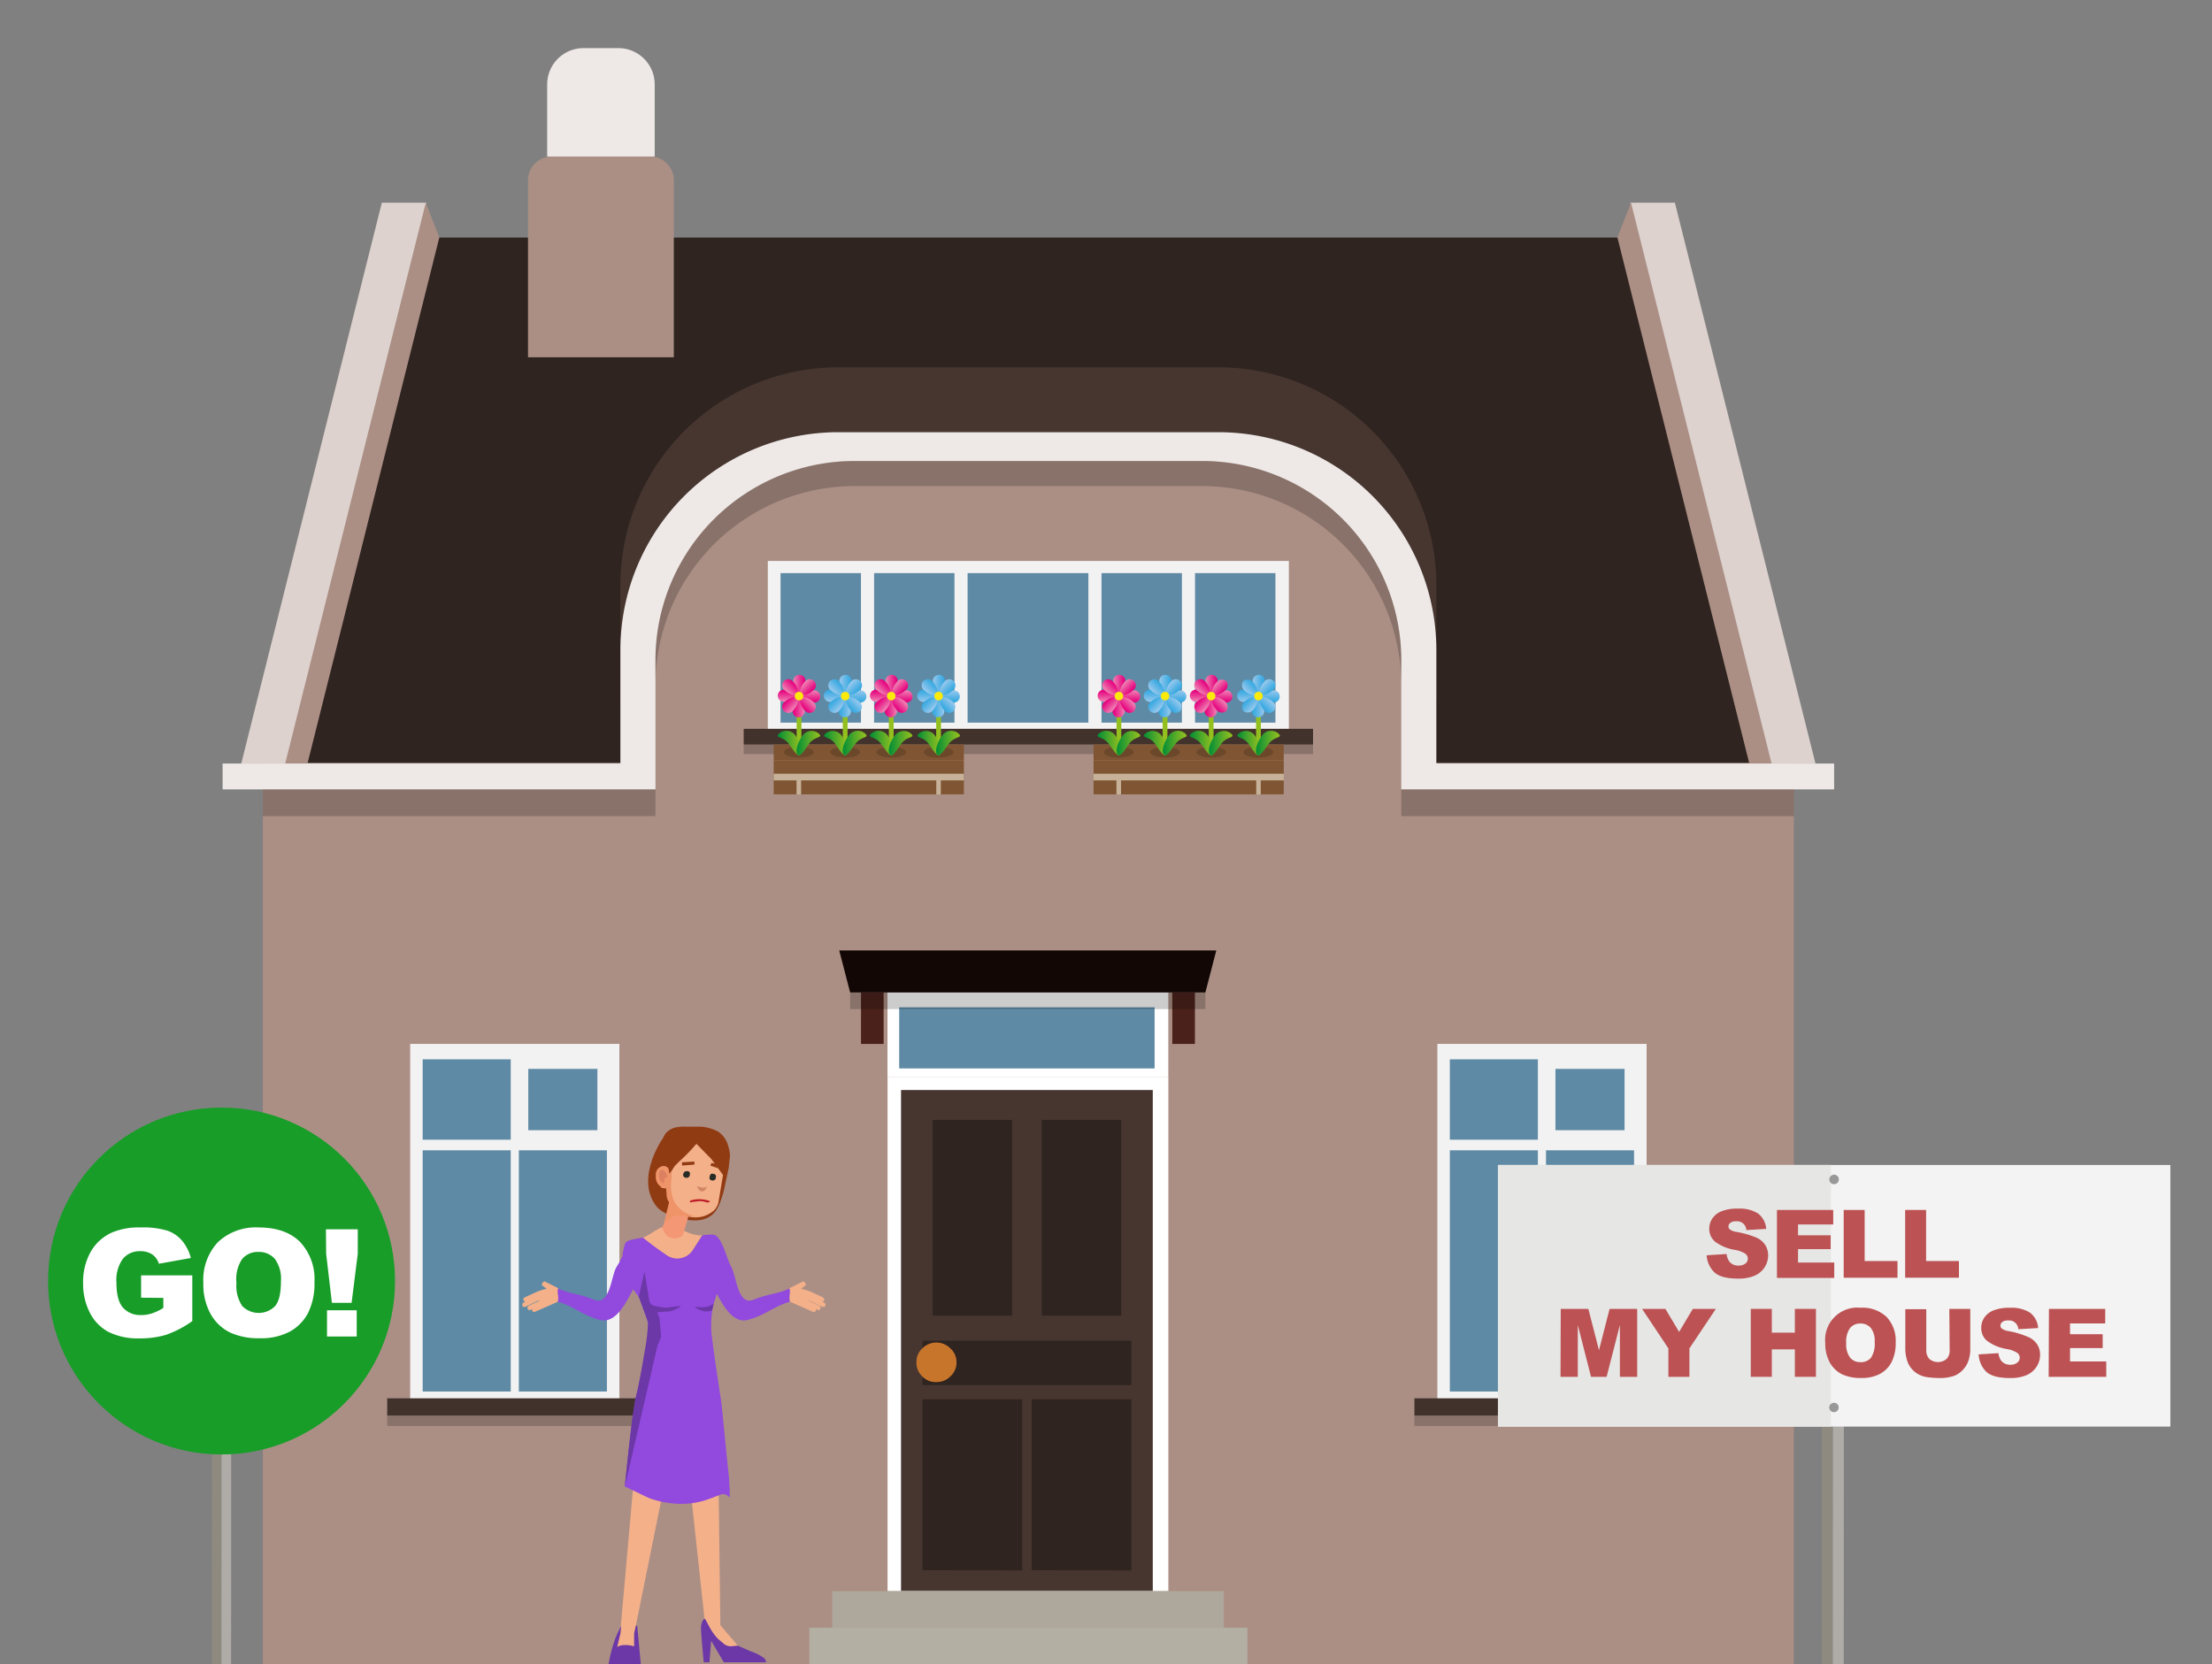 <svg xmlns="http://www.w3.org/2000/svg" xmlns:xlink="http://www.w3.org/1999/xlink" width="384.08" height="289.04" viewBox="0 0 384.08 289.04"><rect x="0" y="0" width="384.08" height="289.04" fill="#808080" stroke="none"/><defs><style>.cls-1{isolation:isolate;}.cls-2{fill:#ab8f85;}.cls-3,.cls-98{fill:#2f2420;}.cls-100,.cls-101,.cls-15,.cls-16,.cls-17,.cls-18,.cls-19,.cls-20,.cls-21,.cls-22,.cls-26,.cls-27,.cls-28,.cls-29,.cls-3,.cls-30,.cls-31,.cls-32,.cls-33,.cls-36,.cls-37,.cls-38,.cls-39,.cls-40,.cls-41,.cls-42,.cls-43,.cls-46,.cls-47,.cls-48,.cls-49,.cls-50,.cls-51,.cls-52,.cls-53,.cls-57,.cls-58,.cls-59,.cls-6,.cls-60,.cls-61,.cls-62,.cls-63,.cls-64,.cls-67,.cls-68,.cls-69,.cls-70,.cls-71,.cls-72,.cls-73,.cls-74,.cls-77,.cls-78,.cls-79,.cls-80,.cls-81,.cls-82,.cls-83,.cls-84,.cls-87,.cls-88,.cls-89,.cls-90,.cls-91,.cls-92,.cls-93,.cls-94{fill-rule:evenodd;}.cls-4,.cls-6{fill:#eee9e7;}.cls-5{fill:#ddd2ce;}.cls-7{opacity:0.2;}.cls-8{fill:#473630;}.cls-9{fill:#f2f2f2;}.cls-10{fill:#5f8aa5;}.cls-11{fill:#41322b;}.cls-12{fill:#7f5533;}.cls-13{fill:#422918;mix-blend-mode:multiply;opacity:0.3;}.cls-14{fill:none;stroke:#93c01f;stroke-miterlimit:10;stroke-width:0.83px;}.cls-15{fill:url(#linear-gradient);}.cls-16{fill:url(#linear-gradient-2);}.cls-17{fill:url(#linear-gradient-3);}.cls-18{fill:url(#linear-gradient-4);}.cls-19{fill:url(#linear-gradient-5);}.cls-20{fill:url(#linear-gradient-6);}.cls-21{fill:url(#linear-gradient-7);}.cls-22{fill:url(#linear-gradient-8);}.cls-23{fill:#fcea0d;}.cls-24{fill:url(#linear-gradient-9);}.cls-25{fill:url(#linear-gradient-10);}.cls-26{fill:url(#linear-gradient-11);}.cls-27{fill:url(#linear-gradient-12);}.cls-28{fill:url(#linear-gradient-13);}.cls-29{fill:url(#linear-gradient-14);}.cls-30{fill:url(#linear-gradient-15);}.cls-31{fill:url(#linear-gradient-16);}.cls-32{fill:url(#linear-gradient-17);}.cls-33{fill:url(#linear-gradient-18);}.cls-34{fill:url(#linear-gradient-19);}.cls-35{fill:url(#linear-gradient-20);}.cls-36{fill:url(#linear-gradient-21);}.cls-37{fill:url(#linear-gradient-22);}.cls-38{fill:url(#linear-gradient-23);}.cls-39{fill:url(#linear-gradient-24);}.cls-40{fill:url(#linear-gradient-25);}.cls-41{fill:url(#linear-gradient-26);}.cls-42{fill:url(#linear-gradient-27);}.cls-43{fill:url(#linear-gradient-28);}.cls-44{fill:url(#linear-gradient-29);}.cls-45{fill:url(#linear-gradient-30);}.cls-46{fill:url(#linear-gradient-31);}.cls-47{fill:url(#linear-gradient-32);}.cls-48{fill:url(#linear-gradient-33);}.cls-49{fill:url(#linear-gradient-34);}.cls-50{fill:url(#linear-gradient-35);}.cls-51{fill:url(#linear-gradient-36);}.cls-52{fill:url(#linear-gradient-37);}.cls-53{fill:url(#linear-gradient-38);}.cls-54{fill:url(#linear-gradient-39);}.cls-55{fill:url(#linear-gradient-40);}.cls-56{fill:#c7b299;}.cls-57{fill:url(#linear-gradient-41);}.cls-58{fill:url(#linear-gradient-42);}.cls-59{fill:url(#linear-gradient-43);}.cls-60{fill:url(#linear-gradient-44);}.cls-61{fill:url(#linear-gradient-45);}.cls-62{fill:url(#linear-gradient-46);}.cls-63{fill:url(#linear-gradient-47);}.cls-64{fill:url(#linear-gradient-48);}.cls-65{fill:url(#linear-gradient-49);}.cls-66{fill:url(#linear-gradient-50);}.cls-67{fill:url(#linear-gradient-51);}.cls-68{fill:url(#linear-gradient-52);}.cls-69{fill:url(#linear-gradient-53);}.cls-70{fill:url(#linear-gradient-54);}.cls-71{fill:url(#linear-gradient-55);}.cls-72{fill:url(#linear-gradient-56);}.cls-73{fill:url(#linear-gradient-57);}.cls-74{fill:url(#linear-gradient-58);}.cls-75{fill:url(#linear-gradient-59);}.cls-76{fill:url(#linear-gradient-60);}.cls-77{fill:url(#linear-gradient-61);}.cls-78{fill:url(#linear-gradient-62);}.cls-79{fill:url(#linear-gradient-63);}.cls-80{fill:url(#linear-gradient-64);}.cls-81{fill:url(#linear-gradient-65);}.cls-82{fill:url(#linear-gradient-66);}.cls-83{fill:url(#linear-gradient-67);}.cls-84{fill:url(#linear-gradient-68);}.cls-85{fill:url(#linear-gradient-69);}.cls-86{fill:url(#linear-gradient-70);}.cls-87{fill:url(#linear-gradient-71);}.cls-88{fill:url(#linear-gradient-72);}.cls-89{fill:url(#linear-gradient-73);}.cls-90{fill:url(#linear-gradient-74);}.cls-91{fill:url(#linear-gradient-75);}.cls-92{fill:url(#linear-gradient-76);}.cls-93{fill:url(#linear-gradient-77);}.cls-94{fill:url(#linear-gradient-78);}.cls-95{fill:url(#linear-gradient-79);}.cls-96{fill:url(#linear-gradient-80);}.cls-97{fill:#fff;}.cls-99{fill:#c8752c;}.cls-100{fill:#ada79c;}.cls-101{fill:#b4afa3;}.cls-102{fill:#120705;}.cls-103{fill:#4b221b;}.cls-104{fill:#f4b089;}.cls-105{fill:#9149de;}.cls-106{fill:#6c37a6;}.cls-107{fill:#913b13;}.cls-108{fill:#f49774;}.cls-109{fill:#ef9369;}.cls-110{fill:#db8061;}.cls-111{fill:#d08564;}.cls-112{fill:#272c26;}.cls-113{fill:#bd1b25;}.cls-114{fill:#8f8a80;}.cls-115{fill:#afaca8;}.cls-116{fill:#f3f3f3;}.cls-117{fill:#e6e6e5;}.cls-118{fill:#989898;}.cls-119{fill:#bc5253;}.cls-120{fill:#179d28;}</style><linearGradient id="linear-gradient" x1="153.49" y1="118.84" x2="155.55" y2="118.84" gradientTransform="translate(-15.78)" gradientUnits="userSpaceOnUse"><stop offset="0" stop-color="#ef87b5"/><stop offset="0.41" stop-color="#eb4b9c"/><stop offset="0.81" stop-color="#e71586"/><stop offset="1" stop-color="#e5007e"/></linearGradient><linearGradient id="linear-gradient-2" x1="-2708.43" y1="2249.21" x2="-2706.37" y2="2249.21" gradientTransform="translate(-2568.66 2372.15) rotate(180)" xlink:href="#linear-gradient"/><linearGradient id="linear-gradient-3" x1="-2329.82" y1="-259.77" x2="-2327.76" y2="-259.77" gradientTransform="translate(-118.98 2449.68) rotate(90)" xlink:href="#linear-gradient"/><linearGradient id="linear-gradient-4" x1="-225.12" y1="2627.82" x2="-223.06" y2="2627.82" gradientTransform="translate(-2491.13 -103.2) rotate(-90)" xlink:href="#linear-gradient"/><linearGradient id="linear-gradient-5" x1="-1009.76" y1="-584.78" x2="-1007.69" y2="-584.78" gradientTransform="translate(439.97 1246.21) rotate(45)" xlink:href="#linear-gradient"/><linearGradient id="linear-gradient-6" x1="-1545.18" y1="2952.83" x2="-1543.12" y2="2952.83" gradientTransform="translate(-3042.56 1118.42) rotate(-135)" xlink:href="#linear-gradient"/><linearGradient id="linear-gradient-7" x1="-3033.43" y1="903.47" x2="-3031.37" y2="903.47" gradientTransform="translate(-1365.19 2905.43) rotate(135)" xlink:href="#linear-gradient"/><linearGradient id="linear-gradient-8" x1="478.5" y1="1464.57" x2="480.56" y2="1464.57" gradientTransform="translate(-1237.4 -577.1) rotate(-45)" xlink:href="#linear-gradient"/><linearGradient id="linear-gradient-9" x1="150.8" y1="129.03" x2="154.95" y2="129.03" gradientTransform="translate(-15.78)" gradientUnits="userSpaceOnUse"><stop offset="0" stop-color="#008d36"/><stop offset="0.45" stop-color="#48a62b"/><stop offset="0.82" stop-color="#7eb922"/><stop offset="1" stop-color="#93c01f"/></linearGradient><linearGradient id="linear-gradient-10" x1="154.09" y1="129.03" x2="158.23" y2="129.03" xlink:href="#linear-gradient-9"/><linearGradient id="linear-gradient-11" x1="161.5" y1="118.84" x2="163.56" y2="118.84" gradientTransform="translate(-15.78)" gradientUnits="userSpaceOnUse"><stop offset="0" stop-color="#9ccaee"/><stop offset="0.25" stop-color="#7fc0ea"/><stop offset="0.75" stop-color="#4aafe3"/><stop offset="1" stop-color="#35a8e0"/></linearGradient><linearGradient id="linear-gradient-12" x1="-2716.43" y1="2249.21" x2="-2714.37" y2="2249.21" gradientTransform="translate(-2568.66 2372.15) rotate(180)" xlink:href="#linear-gradient-11"/><linearGradient id="linear-gradient-13" x1="-2329.82" y1="-267.78" x2="-2327.76" y2="-267.78" gradientTransform="translate(-118.98 2449.68) rotate(90)" xlink:href="#linear-gradient-11"/><linearGradient id="linear-gradient-14" x1="-225.12" y1="2635.83" x2="-223.06" y2="2635.83" gradientTransform="translate(-2491.13 -103.2) rotate(-90)" xlink:href="#linear-gradient-11"/><linearGradient id="linear-gradient-15" x1="-1004.09" y1="-590.44" x2="-1002.03" y2="-590.44" gradientTransform="translate(439.97 1246.21) rotate(45)" xlink:href="#linear-gradient-11"/><linearGradient id="linear-gradient-16" x1="-1550.85" y1="2958.49" x2="-1548.79" y2="2958.49" gradientTransform="translate(-3042.56 1118.42) rotate(-135)" xlink:href="#linear-gradient-11"/><linearGradient id="linear-gradient-17" x1="-3039.1" y1="897.81" x2="-3037.04" y2="897.81" gradientTransform="translate(-1365.19 2905.43) rotate(135)" xlink:href="#linear-gradient-11"/><linearGradient id="linear-gradient-18" x1="484.16" y1="1470.24" x2="486.22" y2="1470.24" gradientTransform="translate(-1237.4 -577.1) rotate(-45)" xlink:href="#linear-gradient-11"/><linearGradient id="linear-gradient-19" x1="158.81" y1="129.03" x2="162.95" y2="129.03" xlink:href="#linear-gradient-9"/><linearGradient id="linear-gradient-20" x1="162.1" y1="129.03" x2="166.24" y2="129.03" xlink:href="#linear-gradient-9"/><linearGradient id="linear-gradient-21" x1="177.72" y1="118.84" x2="179.78" y2="118.84" xlink:href="#linear-gradient-11"/><linearGradient id="linear-gradient-22" x1="-2732.65" y1="2249.21" x2="-2730.59" y2="2249.21" gradientTransform="translate(-2568.66 2372.15) rotate(180)" xlink:href="#linear-gradient-11"/><linearGradient id="linear-gradient-23" x1="-2329.82" y1="-284" x2="-2327.76" y2="-284" gradientTransform="translate(-118.98 2449.68) rotate(90)" xlink:href="#linear-gradient-11"/><linearGradient id="linear-gradient-24" x1="-225.12" y1="2652.04" x2="-223.06" y2="2652.04" gradientTransform="translate(-2491.13 -103.2) rotate(-90)" xlink:href="#linear-gradient-11"/><linearGradient id="linear-gradient-25" x1="-992.62" y1="-601.91" x2="-990.56" y2="-601.91" gradientTransform="translate(439.97 1246.21) rotate(45)" xlink:href="#linear-gradient-11"/><linearGradient id="linear-gradient-26" x1="-1562.31" y1="2969.96" x2="-1560.25" y2="2969.96" gradientTransform="translate(-3042.56 1118.42) rotate(-135)" xlink:href="#linear-gradient-11"/><linearGradient id="linear-gradient-27" x1="-3050.57" y1="886.34" x2="-3048.51" y2="886.34" gradientTransform="translate(-1365.19 2905.43) rotate(135)" xlink:href="#linear-gradient-11"/><linearGradient id="linear-gradient-28" x1="495.63" y1="1481.71" x2="497.69" y2="1481.71" gradientTransform="translate(-1237.4 -577.1) rotate(-45)" xlink:href="#linear-gradient-11"/><linearGradient id="linear-gradient-29" x1="175.03" y1="129.03" x2="179.17" y2="129.03" xlink:href="#linear-gradient-9"/><linearGradient id="linear-gradient-30" x1="178.32" y1="129.03" x2="182.46" y2="129.03" xlink:href="#linear-gradient-9"/><linearGradient id="linear-gradient-31" x1="169.5" y1="118.84" x2="171.56" y2="118.84" xlink:href="#linear-gradient"/><linearGradient id="linear-gradient-32" x1="-2724.44" y1="2249.21" x2="-2722.38" y2="2249.21" gradientTransform="translate(-2568.66 2372.15) rotate(180)" xlink:href="#linear-gradient"/><linearGradient id="linear-gradient-33" x1="-2329.82" y1="-275.79" x2="-2327.76" y2="-275.79" gradientTransform="translate(-118.98 2449.68) rotate(90)" xlink:href="#linear-gradient"/><linearGradient id="linear-gradient-34" x1="-225.12" y1="2643.83" x2="-223.06" y2="2643.83" gradientTransform="translate(-2491.13 -103.2) rotate(-90)" xlink:href="#linear-gradient"/><linearGradient id="linear-gradient-35" x1="-998.43" y1="-596.1" x2="-996.37" y2="-596.1" gradientTransform="translate(439.97 1246.21) rotate(45)" xlink:href="#linear-gradient"/><linearGradient id="linear-gradient-36" x1="-1556.51" y1="2964.15" x2="-1554.45" y2="2964.15" gradientTransform="translate(-3042.56 1118.42) rotate(-135)" xlink:href="#linear-gradient"/><linearGradient id="linear-gradient-37" x1="-3044.76" y1="892.15" x2="-3042.7" y2="892.15" gradientTransform="translate(-1365.19 2905.43) rotate(135)" xlink:href="#linear-gradient"/><linearGradient id="linear-gradient-38" x1="489.82" y1="1475.9" x2="491.88" y2="1475.9" gradientTransform="translate(-1237.4 -577.1) rotate(-45)" xlink:href="#linear-gradient"/><linearGradient id="linear-gradient-39" x1="166.82" y1="129.03" x2="170.96" y2="129.03" xlink:href="#linear-gradient-9"/><linearGradient id="linear-gradient-40" x1="170.11" y1="129.03" x2="174.25" y2="129.03" xlink:href="#linear-gradient-9"/><linearGradient id="linear-gradient-41" x1="209.03" y1="118.84" x2="211.09" y2="118.84" xlink:href="#linear-gradient"/><linearGradient id="linear-gradient-42" x1="-2763.97" y1="2249.21" x2="-2761.91" y2="2249.21" gradientTransform="translate(-2568.66 2372.15) rotate(180)" xlink:href="#linear-gradient"/><linearGradient id="linear-gradient-43" x1="-2329.82" y1="-315.32" x2="-2327.76" y2="-315.32" gradientTransform="translate(-118.98 2449.68) rotate(90)" xlink:href="#linear-gradient"/><linearGradient id="linear-gradient-44" x1="-225.12" y1="2683.36" x2="-223.06" y2="2683.36" gradientTransform="translate(-2491.13 -103.2) rotate(-90)" xlink:href="#linear-gradient"/><linearGradient id="linear-gradient-45" x1="-970.48" y1="-624.05" x2="-968.42" y2="-624.05" gradientTransform="translate(439.97 1246.21) rotate(45)" xlink:href="#linear-gradient"/><linearGradient id="linear-gradient-46" x1="-1584.46" y1="2992.1" x2="-1582.4" y2="2992.1" gradientTransform="translate(-3042.56 1118.42) rotate(-135)" xlink:href="#linear-gradient"/><linearGradient id="linear-gradient-47" x1="-3072.71" y1="864.2" x2="-3070.65" y2="864.2" gradientTransform="translate(-1365.19 2905.43) rotate(135)" xlink:href="#linear-gradient"/><linearGradient id="linear-gradient-48" x1="517.77" y1="1503.85" x2="519.83" y2="1503.85" gradientTransform="translate(-1237.4 -577.1) rotate(-45)" xlink:href="#linear-gradient"/><linearGradient id="linear-gradient-49" x1="206.35" y1="129.03" x2="210.49" y2="129.03" xlink:href="#linear-gradient-9"/><linearGradient id="linear-gradient-50" x1="209.64" y1="129.03" x2="213.78" y2="129.03" xlink:href="#linear-gradient-9"/><linearGradient id="linear-gradient-51" x1="217.04" y1="118.84" x2="219.1" y2="118.84" xlink:href="#linear-gradient-11"/><linearGradient id="linear-gradient-52" x1="-2771.98" y1="2249.21" x2="-2769.92" y2="2249.21" gradientTransform="translate(-2568.66 2372.15) rotate(180)" xlink:href="#linear-gradient-11"/><linearGradient id="linear-gradient-53" x1="-2329.82" y1="-323.32" x2="-2327.76" y2="-323.32" gradientTransform="translate(-118.98 2449.68) rotate(90)" xlink:href="#linear-gradient-11"/><linearGradient id="linear-gradient-54" x1="-225.12" y1="2691.37" x2="-223.06" y2="2691.37" gradientTransform="translate(-2491.13 -103.2) rotate(-90)" xlink:href="#linear-gradient-11"/><linearGradient id="linear-gradient-55" x1="-964.82" y1="-629.72" x2="-962.76" y2="-629.72" gradientTransform="translate(439.97 1246.21) rotate(45)" xlink:href="#linear-gradient-11"/><linearGradient id="linear-gradient-56" x1="-1590.12" y1="2997.76" x2="-1588.06" y2="2997.76" gradientTransform="translate(-3042.56 1118.42) rotate(-135)" xlink:href="#linear-gradient-11"/><linearGradient id="linear-gradient-57" x1="-3078.37" y1="858.53" x2="-3076.31" y2="858.53" gradientTransform="translate(-1365.19 2905.43) rotate(135)" xlink:href="#linear-gradient-11"/><linearGradient id="linear-gradient-58" x1="523.43" y1="1509.51" x2="525.49" y2="1509.51" gradientTransform="translate(-1237.4 -577.1) rotate(-45)" xlink:href="#linear-gradient-11"/><linearGradient id="linear-gradient-59" x1="214.36" y1="129.03" x2="218.5" y2="129.03" xlink:href="#linear-gradient-9"/><linearGradient id="linear-gradient-60" x1="217.64" y1="129.03" x2="221.79" y2="129.03" xlink:href="#linear-gradient-9"/><linearGradient id="linear-gradient-61" x1="233.26" y1="118.84" x2="235.32" y2="118.84" xlink:href="#linear-gradient-11"/><linearGradient id="linear-gradient-62" x1="-2788.2" y1="2249.21" x2="-2786.14" y2="2249.21" gradientTransform="translate(-2568.66 2372.15) rotate(180)" xlink:href="#linear-gradient-11"/><linearGradient id="linear-gradient-63" x1="-2329.82" y1="-339.54" x2="-2327.76" y2="-339.54" gradientTransform="translate(-118.98 2449.68) rotate(90)" xlink:href="#linear-gradient-11"/><linearGradient id="linear-gradient-64" x1="-225.12" y1="2707.59" x2="-223.06" y2="2707.59" gradientTransform="translate(-2491.13 -103.2) rotate(-90)" xlink:href="#linear-gradient-11"/><linearGradient id="linear-gradient-65" x1="-953.35" y1="-641.19" x2="-951.29" y2="-641.19" gradientTransform="translate(439.97 1246.21) rotate(45)" xlink:href="#linear-gradient-11"/><linearGradient id="linear-gradient-66" x1="-1601.59" y1="3009.23" x2="-1599.53" y2="3009.23" gradientTransform="translate(-3042.56 1118.42) rotate(-135)" xlink:href="#linear-gradient-11"/><linearGradient id="linear-gradient-67" x1="-3089.84" y1="847.07" x2="-3087.78" y2="847.07" gradientTransform="translate(-1365.19 2905.43) rotate(135)" xlink:href="#linear-gradient-11"/><linearGradient id="linear-gradient-68" x1="534.9" y1="1520.98" x2="536.96" y2="1520.98" gradientTransform="translate(-1237.4 -577.1) rotate(-45)" xlink:href="#linear-gradient-11"/><linearGradient id="linear-gradient-69" x1="230.58" y1="129.03" x2="234.72" y2="129.03" xlink:href="#linear-gradient-9"/><linearGradient id="linear-gradient-70" x1="233.86" y1="129.03" x2="238" y2="129.03" xlink:href="#linear-gradient-9"/><linearGradient id="linear-gradient-71" x1="225.05" y1="118.84" x2="227.11" y2="118.84" xlink:href="#linear-gradient"/><linearGradient id="linear-gradient-72" x1="-2779.99" y1="2249.21" x2="-2777.93" y2="2249.21" gradientTransform="translate(-2568.66 2372.15) rotate(180)" xlink:href="#linear-gradient"/><linearGradient id="linear-gradient-73" x1="-2329.82" y1="-331.33" x2="-2327.76" y2="-331.33" gradientTransform="translate(-118.98 2449.68) rotate(90)" xlink:href="#linear-gradient"/><linearGradient id="linear-gradient-74" x1="-225.12" y1="2699.38" x2="-223.06" y2="2699.38" gradientTransform="translate(-2491.13 -103.2) rotate(-90)" xlink:href="#linear-gradient"/><linearGradient id="linear-gradient-75" x1="-959.15" y1="-635.38" x2="-957.09" y2="-635.38" gradientTransform="translate(439.97 1246.21) rotate(45)" xlink:href="#linear-gradient"/><linearGradient id="linear-gradient-76" x1="-1595.78" y1="3003.43" x2="-1593.72" y2="3003.43" gradientTransform="translate(-3042.56 1118.42) rotate(-135)" xlink:href="#linear-gradient"/><linearGradient id="linear-gradient-77" x1="-3084.04" y1="852.87" x2="-3081.98" y2="852.87" gradientTransform="translate(-1365.19 2905.43) rotate(135)" xlink:href="#linear-gradient"/><linearGradient id="linear-gradient-78" x1="529.1" y1="1515.18" x2="531.16" y2="1515.18" gradientTransform="translate(-1237.4 -577.1) rotate(-45)" xlink:href="#linear-gradient"/><linearGradient id="linear-gradient-79" x1="222.37" y1="129.03" x2="226.51" y2="129.03" xlink:href="#linear-gradient-9"/><linearGradient id="linear-gradient-80" x1="225.65" y1="129.03" x2="229.79" y2="129.03" xlink:href="#linear-gradient-9"/></defs><g class="cls-1"><g id="image"><rect class="cls-2" x="45.64" y="132.47" width="265.84" height="156.57"/><polygon class="cls-3" points="287.73 41.25 69.39 41.25 45.64 132.47 311.48 132.47 287.73 41.25"/><path class="cls-2" d="M91.67,27.18H117a0,0,0,0,1,0,0V57.93a4.12,4.12,0,0,1-4.12,4.12H95.8a4.12,4.12,0,0,1-4.12-4.12V27.18a0,0,0,0,1,0,0Z" transform="translate(208.68 89.23) rotate(180)"/><path class="cls-4" d="M95,8.35h18.67a0,0,0,0,1,0,0V20.87a6.3,6.3,0,0,1-6.3,6.3H101.3a6.3,6.3,0,0,1-6.3-6.3V8.35a0,0,0,0,1,0,0Z" transform="translate(208.68 35.53) rotate(180)"/><polygon class="cls-5" points="283.08 35.2 290.82 35.2 315.23 132.6 307.49 132.6 283.08 35.2"/><polygon class="cls-2" points="280.84 41.25 283.2 35.2 307.61 132.6 303.74 132.6 280.84 41.25"/><polygon class="cls-5" points="74.04 35.2 66.3 35.2 41.89 132.6 49.63 132.6 74.04 35.2"/><polygon class="cls-2" points="76.28 41.25 73.93 35.2 49.52 132.6 53.39 132.6 76.28 41.25"/><polygon class="cls-6" points="318.47 132.6 318.47 137.09 38.65 137.09 38.65 132.6 91.56 132.6 318.47 132.6 318.47 132.6"/><rect class="cls-7" x="45.64" y="137.09" width="265.84" height="4.65"/><path class="cls-8" d="M107.72,121.63v-20a37.84,37.84,0,0,1,37.84-37.84h66a37.84,37.84,0,0,1,37.84,37.84v20"/><path class="cls-4" d="M107.72,132.9v-20a37.84,37.84,0,0,1,37.84-37.84h66a37.84,37.84,0,0,1,37.84,37.84v20"/><path class="cls-2" d="M148.4,80.06h60.33a34.58,34.58,0,0,1,34.58,34.58v31.81a0,0,0,0,1,0,0H113.81a0,0,0,0,1,0,0V114.65A34.58,34.58,0,0,1,148.4,80.06Z"/><path class="cls-7" d="M208.73,80.06H148.4a34.59,34.59,0,0,0-34.59,34.59V119A34.59,34.59,0,0,1,148.4,84.42h60.33A34.58,34.58,0,0,1,243.31,119v-4.35A34.59,34.59,0,0,0,208.73,80.06Z"/><rect class="cls-9" x="133.33" y="97.41" width="90.47" height="30.52" transform="translate(357.12 225.35) rotate(-180)"/><rect class="cls-10" x="135.53" y="99.53" width="13.96" height="25.97"/><rect class="cls-10" x="151.77" y="99.53" width="13.96" height="25.97"/><rect class="cls-10" x="168.01" y="99.53" width="20.97" height="25.97"/><rect class="cls-10" x="191.26" y="99.53" width="13.96" height="25.97"/><rect class="cls-10" x="207.5" y="99.53" width="13.96" height="25.97"/><rect class="cls-11" x="129.13" y="126.58" width="98.86" height="2.73" transform="translate(357.12 255.88) rotate(-180)"/><rect class="cls-7" x="129.13" y="129.3" width="98.86" height="1.66" transform="translate(357.12 260.26) rotate(-180)"/><rect class="cls-12" x="134.34" y="129.29" width="33.02" height="2.76"/><ellipse class="cls-13" cx="138.71" cy="130.62" rx="2.58" ry="0.95"/><line class="cls-14" x1="138.74" y1="120.89" x2="138.74" y2="130.67"/><path class="cls-15" d="M139.77,118.51c0,.72-.46,2-1,2s-1-1.25-1-2a1.06,1.06,0,1,1,2.06,0Z"/><path class="cls-16" d="M137.71,123.27c0-.72.46-2,1-2s1,1.25,1,2a1.06,1.06,0,1,1-2.06,0Z"/><path class="cls-17" d="M141.12,121.92c-.72,0-2-.46-2-1s1.25-1,2-1a1.06,1.06,0,1,1,0,2.06Z"/><path class="cls-18" d="M136.36,119.86c.72,0,2,.46,2,1s-1.25,1-2,1a1.06,1.06,0,1,1,0-2.06Z"/><path class="cls-19" d="M141.15,119.93c-.51.51-1.72,1.07-2.12.67s.15-1.61.66-2.12a1.06,1.06,0,1,1,1.46,1.45Z"/><path class="cls-20" d="M136.33,121.84c.51-.51,1.71-1.06,2.12-.66s-.16,1.61-.67,2.12a1.06,1.06,0,1,1-1.45-1.46Z"/><path class="cls-21" d="M139.69,123.3c-.51-.51-1.06-1.72-.66-2.12s1.61.15,2.12.66a1.06,1.06,0,1,1-1.46,1.46Z"/><path class="cls-22" d="M137.78,118.48c.51.51,1.07,1.71.67,2.12s-1.61-.16-2.12-.67a1.06,1.06,0,1,1,1.45-1.45Z"/><circle class="cls-23" cx="138.74" cy="120.89" r="0.74"/><path class="cls-24" d="M138.07,127.66c.94,1.27,1.36,2.77.93,3.35s-1.11-.57-2.05-1.84-2.27-1-1.84-1.61A1.92,1.92,0,0,1,138.07,127.66Z"/><path class="cls-25" d="M139.41,127.66c-.94,1.27-1.36,2.77-.93,3.35s1.1-.57,2-1.84,2.28-1,1.85-1.61A1.92,1.92,0,0,0,139.41,127.66Z"/><ellipse class="cls-13" cx="146.75" cy="130.62" rx="2.58" ry="0.95"/><line class="cls-14" x1="146.75" y1="120.89" x2="146.75" y2="130.67"/><path class="cls-26" d="M147.78,118.51c0,.72-.47,2-1,2s-1-1.25-1-2a1.06,1.06,0,1,1,2.06,0Z"/><path class="cls-27" d="M145.72,123.27c0-.72.46-2,1-2s1,1.25,1,2a1.06,1.06,0,1,1-2.06,0Z"/><path class="cls-28" d="M149.13,121.92c-.73,0-2-.46-2-1s1.24-1,2-1a1.06,1.06,0,1,1,0,2.06Z"/><path class="cls-29" d="M144.36,119.86c.73,0,2,.46,2,1s-1.24,1-2,1a1.06,1.06,0,1,1,0-2.06Z"/><path class="cls-30" d="M149.16,119.93c-.51.51-1.72,1.07-2.12.67s.15-1.61.66-2.12a1.06,1.06,0,1,1,1.46,1.45Z"/><path class="cls-31" d="M144.33,121.84c.52-.51,1.72-1.06,2.12-.66s-.15,1.61-.66,2.12a1.06,1.06,0,1,1-1.46-1.46Z"/><path class="cls-32" d="M147.7,123.3c-.51-.51-1.06-1.72-.66-2.12s1.61.15,2.12.66a1.06,1.06,0,1,1-1.46,1.46Z"/><path class="cls-33" d="M145.79,118.48c.51.51,1.07,1.71.66,2.12s-1.6-.16-2.12-.67a1.06,1.06,0,1,1,1.46-1.45Z"/><circle class="cls-23" cx="146.75" cy="120.89" r="0.74"/><path class="cls-34" d="M146.07,127.66c.94,1.27,1.36,2.77.94,3.35s-1.11-.57-2-1.84-2.27-1-1.85-1.61A1.92,1.92,0,0,1,146.07,127.66Z"/><path class="cls-35" d="M147.42,127.66c-.94,1.27-1.36,2.77-.94,3.35s1.11-.57,2.05-1.84,2.27-1,1.85-1.61A1.92,1.92,0,0,0,147.42,127.66Z"/><ellipse class="cls-13" cx="162.97" cy="130.62" rx="2.58" ry="0.95"/><line class="cls-14" x1="162.97" y1="120.89" x2="162.97" y2="130.67"/><path class="cls-36" d="M164,118.51c0,.72-.47,2-1,2s-1-1.25-1-2a1.06,1.06,0,1,1,2.06,0Z"/><path class="cls-37" d="M161.94,123.27c0-.72.46-2,1-2s1,1.25,1,2a1.06,1.06,0,1,1-2.06,0Z"/><path class="cls-38" d="M165.35,121.92c-.73,0-2-.46-2-1s1.24-1,2-1a1.06,1.06,0,1,1,0,2.06Z"/><path class="cls-39" d="M160.58,119.86c.73,0,2,.46,2,1s-1.24,1-2,1a1.06,1.06,0,1,1,0-2.06Z"/><path class="cls-40" d="M165.38,119.93c-.51.51-1.72,1.07-2.12.67s.15-1.61.66-2.12a1.06,1.06,0,1,1,1.46,1.45Z"/><path class="cls-41" d="M160.55,121.84c.51-.51,1.72-1.06,2.12-.66s-.15,1.61-.66,2.12a1.06,1.06,0,1,1-1.46-1.46Z"/><path class="cls-42" d="M163.92,123.3c-.51-.51-1.07-1.72-.66-2.12s1.61.15,2.12.66a1.06,1.06,0,1,1-1.46,1.46Z"/><path class="cls-43" d="M162,118.48c.51.51,1.07,1.71.66,2.12s-1.61-.16-2.12-.67a1.06,1.06,0,1,1,1.46-1.45Z"/><circle class="cls-23" cx="162.97" cy="120.89" r="0.74"/><path class="cls-44" d="M162.29,127.66c.94,1.27,1.36,2.77.94,3.35s-1.11-.57-2-1.84-2.27-1-1.85-1.61A1.92,1.92,0,0,1,162.29,127.66Z"/><path class="cls-45" d="M163.64,127.66c-.94,1.27-1.36,2.77-.94,3.35s1.11-.57,2.05-1.84,2.27-1,1.85-1.61A1.92,1.92,0,0,0,163.64,127.66Z"/><ellipse class="cls-13" cx="154.75" cy="130.62" rx="2.58" ry="0.95"/><line class="cls-14" x1="154.75" y1="120.89" x2="154.75" y2="130.67"/><path class="cls-46" d="M155.78,118.51c0,.72-.46,2-1,2s-1-1.25-1-2a1.06,1.06,0,1,1,2.06,0Z"/><path class="cls-47" d="M153.72,123.27c0-.72.46-2,1-2s1,1.25,1,2a1.06,1.06,0,1,1-2.06,0Z"/><path class="cls-48" d="M157.14,121.92c-.73,0-2-.46-2-1s1.24-1,2-1a1.06,1.06,0,1,1,0,2.06Z"/><path class="cls-49" d="M152.37,119.86c.73,0,2,.46,2,1s-1.24,1-2,1a1.06,1.06,0,1,1,0-2.06Z"/><path class="cls-50" d="M157.17,119.93c-.52.51-1.72,1.07-2.12.67s.15-1.61.66-2.12a1.06,1.06,0,1,1,1.46,1.45Z"/><path class="cls-51" d="M152.34,121.84c.51-.51,1.72-1.06,2.12-.66s-.15,1.61-.66,2.12a1.06,1.06,0,1,1-1.46-1.46Z"/><path class="cls-52" d="M155.71,123.3c-.51-.51-1.07-1.72-.66-2.12s1.6.15,2.12.66a1.06,1.06,0,1,1-1.46,1.46Z"/><path class="cls-53" d="M153.8,118.48c.51.51,1.06,1.71.66,2.12s-1.61-.16-2.12-.67a1.06,1.06,0,1,1,1.46-1.45Z"/><circle class="cls-23" cx="154.75" cy="120.89" r="0.74"/><path class="cls-54" d="M154.08,127.66c.94,1.27,1.36,2.77.94,3.35s-1.11-.57-2.05-1.84-2.27-1-1.85-1.61A1.92,1.92,0,0,1,154.08,127.66Z"/><path class="cls-55" d="M155.43,127.66c-1,1.27-1.36,2.77-.94,3.35s1.11-.57,2-1.84,2.27-1,1.85-1.61A1.92,1.92,0,0,0,155.43,127.66Z"/><rect class="cls-12" x="134.34" y="132.05" width="33.02" height="5.9" transform="translate(301.7 270) rotate(-180)"/><polygon class="cls-56" points="134.34 134.37 167.36 134.37 167.36 135.53 163.36 135.53 163.36 137.96 162.57 137.96 162.57 135.53 139.1 135.53 139.1 137.96 138.31 137.96 138.31 135.53 134.34 135.53 134.34 134.37"/><rect class="cls-12" x="189.88" y="129.29" width="33.02" height="2.76"/><ellipse class="cls-13" cx="194.25" cy="130.62" rx="2.58" ry="0.95"/><line class="cls-14" x1="194.28" y1="120.89" x2="194.28" y2="130.67"/><path class="cls-57" d="M195.31,118.51c0,.72-.46,2-1,2s-1-1.25-1-2a1.06,1.06,0,1,1,2.06,0Z"/><path class="cls-58" d="M193.25,123.27c0-.72.46-2,1-2s1,1.25,1,2a1.06,1.06,0,1,1-2.06,0Z"/><path class="cls-59" d="M196.67,121.92c-.73,0-2-.46-2-1s1.24-1,2-1a1.06,1.06,0,1,1,0,2.06Z"/><path class="cls-60" d="M191.9,119.86c.73,0,2,.46,2,1s-1.24,1-2,1a1.06,1.06,0,1,1,0-2.06Z"/><path class="cls-61" d="M196.7,119.93c-.52.51-1.72,1.07-2.12.67s.15-1.61.66-2.12a1.06,1.06,0,1,1,1.46,1.45Z"/><path class="cls-62" d="M191.87,121.84c.51-.51,1.72-1.06,2.12-.66s-.15,1.61-.66,2.12a1.06,1.06,0,1,1-1.46-1.46Z"/><path class="cls-63" d="M195.24,123.3c-.51-.51-1.07-1.72-.66-2.12s1.6.15,2.12.66a1.06,1.06,0,1,1-1.46,1.46Z"/><path class="cls-64" d="M193.33,118.48c.51.51,1.06,1.71.66,2.12s-1.61-.16-2.12-.67a1.06,1.06,0,1,1,1.46-1.45Z"/><circle class="cls-23" cx="194.28" cy="120.89" r="0.74"/><path class="cls-65" d="M193.61,127.66c.94,1.27,1.36,2.77.94,3.35s-1.11-.57-2.05-1.84-2.27-1-1.85-1.61A1.92,1.92,0,0,1,193.61,127.66Z"/><path class="cls-66" d="M195,127.66c-1,1.27-1.36,2.77-.94,3.35s1.11-.57,2-1.84,2.27-1,1.85-1.61A1.92,1.92,0,0,0,195,127.66Z"/><ellipse class="cls-13" cx="202.29" cy="130.62" rx="2.58" ry="0.95"/><line class="cls-14" x1="202.29" y1="120.89" x2="202.29" y2="130.67"/><path class="cls-67" d="M203.32,118.51c0,.72-.46,2-1,2s-1-1.25-1-2a1.06,1.06,0,1,1,2.06,0Z"/><path class="cls-68" d="M201.26,123.27c0-.72.46-2,1-2s1,1.25,1,2a1.06,1.06,0,1,1-2.06,0Z"/><path class="cls-69" d="M204.67,121.92c-.72,0-2-.46-2-1s1.25-1,2-1a1.06,1.06,0,1,1,0,2.06Z"/><path class="cls-70" d="M199.91,119.86c.72,0,2,.46,2,1s-1.25,1-2,1a1.06,1.06,0,1,1,0-2.06Z"/><path class="cls-71" d="M204.7,119.93c-.51.51-1.71,1.07-2.12.67s.15-1.61.67-2.12a1.06,1.06,0,1,1,1.45,1.45Z"/><path class="cls-72" d="M199.88,121.84c.51-.51,1.72-1.06,2.12-.66s-.15,1.61-.66,2.12a1.06,1.06,0,1,1-1.46-1.46Z"/><path class="cls-73" d="M203.25,123.3c-.52-.51-1.07-1.72-.67-2.12s1.61.15,2.12.66a1.06,1.06,0,1,1-1.45,1.46Z"/><path class="cls-74" d="M201.34,118.48c.51.51,1.06,1.71.66,2.12s-1.61-.16-2.12-.67a1.06,1.06,0,1,1,1.46-1.45Z"/><circle class="cls-23" cx="202.29" cy="120.89" r="0.74"/><path class="cls-75" d="M201.62,127.66c.94,1.27,1.36,2.77.93,3.35s-1.1-.57-2-1.84-2.28-1-1.85-1.61A1.92,1.92,0,0,1,201.62,127.66Z"/><path class="cls-76" d="M203,127.66c-.94,1.27-1.36,2.77-.93,3.35s1.1-.57,2.05-1.84,2.27-1,1.84-1.61A1.92,1.92,0,0,0,203,127.66Z"/><ellipse class="cls-13" cx="218.51" cy="130.62" rx="2.58" ry="0.95"/><line class="cls-14" x1="218.51" y1="120.89" x2="218.51" y2="130.67"/><path class="cls-77" d="M219.54,118.51c0,.72-.46,2-1,2s-1-1.25-1-2a1.06,1.06,0,1,1,2.06,0Z"/><path class="cls-78" d="M217.48,123.27c0-.72.46-2,1-2s1,1.25,1,2a1.06,1.06,0,1,1-2.06,0Z"/><path class="cls-79" d="M220.89,121.92c-.72,0-2-.46-2-1s1.25-1,2-1a1.06,1.06,0,1,1,0,2.06Z"/><path class="cls-80" d="M216.13,119.86c.72,0,2,.46,2,1s-1.25,1-2,1a1.06,1.06,0,1,1,0-2.06Z"/><path class="cls-81" d="M220.92,119.93c-.51.51-1.72,1.07-2.12.67s.15-1.61.67-2.12a1.06,1.06,0,1,1,1.45,1.45Z"/><path class="cls-82" d="M216.1,121.84c.51-.51,1.72-1.06,2.12-.66s-.15,1.61-.67,2.12a1.19,1.19,0,0,1-1.65.2A1.21,1.21,0,0,1,216.1,121.84Z"/><path class="cls-83" d="M219.47,123.3c-.52-.51-1.07-1.72-.67-2.12s1.61.15,2.12.66a1.06,1.06,0,1,1-1.45,1.46Z"/><path class="cls-84" d="M217.55,118.48c.52.51,1.07,1.71.67,2.12s-1.61-.16-2.12-.67a1.19,1.19,0,0,1-.2-1.65A1.18,1.18,0,0,1,217.55,118.48Z"/><circle class="cls-23" cx="218.51" cy="120.89" r="0.74"/><path class="cls-85" d="M217.84,127.66c.94,1.27,1.36,2.77.93,3.35s-1.1-.57-2-1.84-2.28-1-1.85-1.61A1.92,1.92,0,0,1,217.84,127.66Z"/><path class="cls-86" d="M219.18,127.66c-.94,1.27-1.36,2.77-.93,3.35s1.1-.57,2.05-1.84,2.27-1,1.84-1.61A1.92,1.92,0,0,0,219.18,127.66Z"/><ellipse class="cls-13" cx="210.3" cy="130.62" rx="2.58" ry="0.95"/><line class="cls-14" x1="210.3" y1="120.89" x2="210.3" y2="130.67"/><path class="cls-87" d="M211.33,118.51c0,.72-.46,2-1,2s-1-1.25-1-2a1.06,1.06,0,1,1,2.06,0Z"/><path class="cls-88" d="M209.27,123.27c0-.72.46-2,1-2s1,1.25,1,2a1.06,1.06,0,1,1-2.06,0Z"/><path class="cls-89" d="M212.68,121.92c-.72,0-2-.46-2-1s1.25-1,2-1a1.06,1.06,0,1,1,0,2.06Z"/><path class="cls-90" d="M207.92,119.86c.72,0,2,.46,2,1s-1.25,1-2,1a1.06,1.06,0,1,1,0-2.06Z"/><path class="cls-91" d="M212.71,119.93c-.51.51-1.72,1.07-2.12.67s.15-1.61.67-2.12a1.18,1.18,0,0,1,1.65-.2A1.19,1.19,0,0,1,212.71,119.93Z"/><path class="cls-92" d="M207.89,121.84c.51-.51,1.71-1.06,2.12-.66s-.15,1.61-.67,2.12a1.06,1.06,0,1,1-1.45-1.46Z"/><path class="cls-93" d="M211.26,123.3c-.52-.51-1.07-1.72-.67-2.12s1.61.15,2.12.66a1.21,1.21,0,0,1,.2,1.66A1.19,1.19,0,0,1,211.26,123.3Z"/><path class="cls-94" d="M209.34,118.48c.52.51,1.07,1.71.67,2.12s-1.61-.16-2.12-.67a1.06,1.06,0,1,1,1.45-1.45Z"/><circle class="cls-23" cx="210.3" cy="120.89" r="0.74"/><path class="cls-95" d="M209.63,127.66c.94,1.27,1.36,2.77.93,3.35s-1.1-.57-2.05-1.84-2.27-1-1.84-1.61A1.92,1.92,0,0,1,209.63,127.66Z"/><path class="cls-96" d="M211,127.66c-.94,1.27-1.36,2.77-.93,3.35s1.1-.57,2-1.84,2.28-1,1.85-1.61A1.92,1.92,0,0,0,211,127.66Z"/><rect class="cls-12" x="189.89" y="132.05" width="33.02" height="5.9" transform="translate(412.79 270) rotate(-180)"/><polygon class="cls-56" points="189.88 134.37 222.91 134.37 222.91 135.53 218.91 135.53 218.91 137.96 218.12 137.96 218.12 135.53 194.65 135.53 194.65 137.96 193.85 137.96 193.85 135.53 189.88 135.53 189.88 134.37"/><rect class="cls-9" x="71.22" y="181.3" width="36.33" height="63.04" transform="translate(178.77 425.63) rotate(-180)"/><rect class="cls-10" x="91.73" y="185.63" width="12" height="10.65"/><rect class="cls-10" x="90.09" y="199.77" width="15.29" height="41.89"/><rect class="cls-10" x="73.39" y="183.97" width="15.29" height="13.96"/><rect class="cls-10" x="73.39" y="199.77" width="15.29" height="41.89"/><rect class="cls-11" x="67.23" y="242.84" width="44.31" height="2.99" transform="translate(178.77 488.67) rotate(-180)"/><rect class="cls-7" x="67.23" y="245.83" width="44.31" height="1.81" transform="translate(178.77 493.47) rotate(-180)"/><rect class="cls-9" x="249.57" y="181.3" width="36.33" height="63.04" transform="translate(535.48 425.63) rotate(-180)"/><rect class="cls-10" x="270.08" y="185.63" width="12" height="10.65"/><rect class="cls-10" x="268.44" y="199.77" width="15.29" height="41.89"/><rect class="cls-10" x="251.74" y="183.97" width="15.29" height="13.96"/><rect class="cls-10" x="251.74" y="199.77" width="15.29" height="41.89"/><rect class="cls-11" x="245.58" y="242.84" width="44.31" height="2.99" transform="translate(535.48 488.67) rotate(-180)"/><rect class="cls-7" x="245.58" y="245.83" width="44.31" height="1.81" transform="translate(535.48 493.47) rotate(-180)"/><rect class="cls-97" x="154.11" y="172.34" width="48.76" height="14.76" transform="translate(356.97 359.44) rotate(-180)"/><rect class="cls-97" x="154.11" y="187.1" width="48.76" height="89.23"/><g id="Symbol_9_0_Layer2_0_MEMBER_8_MEMBER_12_MEMBER_0_FILL" data-name="Symbol 9 0 Layer2 0 MEMBER 8 MEMBER 12 MEMBER 0 FILL"><path class="cls-8" d="M156.45,189.3h43.71v87H156.45Z"/></g><g id="Symbol_9_0_Layer2_0_MEMBER_8_MEMBER_12_MEMBER_1_MEMBER_1_FILL" data-name="Symbol 9 0 Layer2 0 MEMBER 8 MEMBER 12 MEMBER 1 MEMBER 1 FILL"><path class="cls-98" d="M175.74,194.48v34H161.92v-34Z"/></g><g id="Symbol_9_0_Layer2_0_MEMBER_8_MEMBER_12_MEMBER_1_MEMBER_1_FILL-2" data-name="Symbol 9 0 Layer2 0 MEMBER 8 MEMBER 12 MEMBER 1 MEMBER 1 FILL"><path class="cls-98" d="M194.69,194.48v34H180.87v-34Z"/></g><g id="Symbol_9_0_Layer2_0_MEMBER_8_MEMBER_12_MEMBER_2_MEMBER_0_FILL" data-name="Symbol 9 0 Layer2 0 MEMBER 8 MEMBER 12 MEMBER 2 MEMBER 0 FILL"><path class="cls-98" d="M179.12,272.69V243h17.32v29.73Z"/></g><g id="Symbol_9_0_Layer2_0_MEMBER_8_MEMBER_12_MEMBER_2_MEMBER_1_FILL" data-name="Symbol 9 0 Layer2 0 MEMBER 8 MEMBER 12 MEMBER 2 MEMBER 1 FILL"><path class="cls-98" d="M160.17,272.69V243h17.32v29.73Z"/></g><g id="Symbol_9_0_Layer2_0_MEMBER_8_MEMBER_12_MEMBER_2_MEMBER_1_FILL-2" data-name="Symbol 9 0 Layer2 0 MEMBER 8 MEMBER 12 MEMBER 2 MEMBER 1 FILL"><path class="cls-98" d="M160.17,240.55v-7.73h36.27v7.73Z"/></g><g id="Symbol_9_0_Layer2_0_MEMBER_8_MEMBER_13_FILL" data-name="Symbol 9 0 Layer2 0 MEMBER 8 MEMBER 13 FILL"><path class="cls-99" d="M159.13,236.57a3.13,3.13,0,0,1,1-2.38,3.41,3.41,0,0,1,4.9,0,3.1,3.1,0,0,1,1.05,2.38,3.18,3.18,0,0,1-1.05,2.45,3.32,3.32,0,0,1-2.45,1,3.17,3.17,0,0,1-2.45-1A3.2,3.2,0,0,1,159.13,236.57Z"/></g><g id="Symbol_9_0_Layer2_0_MEMBER_8_MEMBER_12_MEMBER_2_MEMBER_1_FILL-3" data-name="Symbol 9 0 Layer2 0 MEMBER 8 MEMBER 12 MEMBER 2 MEMBER 1 FILL"><path class="cls-10" d="M156.13,185.55V174.94h44.35v10.61Z"/></g><polygon class="cls-100" points="212.52 282.69 212.52 276.33 144.49 276.33 144.49 282.69 212.52 282.69 212.52 282.69"/><polygon class="cls-101" points="216.59 289.04 216.59 282.69 140.53 282.69 140.53 289.04 151.86 289.04 216.59 289.04 216.59 289.04"/><polygon class="cls-102" points="145.72 165.06 211.19 165.06 209.3 172.35 147.61 172.35 145.72 165.06"/><rect class="cls-103" x="203.56" y="172.35" width="3.93" height="8.94" transform="translate(411.04 353.65) rotate(-180)"/><rect class="cls-103" x="149.5" y="172.35" width="3.93" height="8.94" transform="translate(302.93 353.65) rotate(-180)"/><rect class="cls-7" x="147.61" y="172.35" width="61.69" height="2.89" transform="translate(356.91 347.6) rotate(-180)"/><g id="Symbol_1_Newczashhaww_0_Layer2_3_MEMBER_0_MEMBER_0_MEMBER_0_MEMBER_0_FILL" data-name="Symbol 1   Newczashhaww 0 Layer2 3 MEMBER 0 MEMBER 0 MEMBER 0 MEMBER 0 FILL"><path class="cls-104" d="M124.79,259.46l-4.74.63,2.32,21.44V283l3.52,3.76,2.6-.52-3.41-4Z"/></g><g id="Symbol_1_Newczashhaww_0_Layer2_3_MEMBER_1_MEMBER_0_MEMBER_0_MEMBER_0_FILL" data-name="Symbol 1   Newczashhaww 0 Layer2 3 MEMBER 1 MEMBER 0 MEMBER 0 MEMBER 0 FILL"><path class="cls-104" d="M107.17,286l-.46.93,3.41-.06v-3.12l4.73-23.4-4.91-2.14-2.25,25.37Z"/></g><g id="Symbol_1_Newczashhaww_0_Layer2_3_MEMBER_4_MEMBER_0_MEMBER_0_MEMBER_0_FILL" data-name="Symbol 1   Newczashhaww 0 Layer2 3 MEMBER 4 MEMBER 0 MEMBER 0 MEMBER 0 FILL"><path class="cls-105" d="M123.93,214.42a7.79,7.79,0,0,0-2,.14l-1.61,2.5a3.21,3.21,0,0,1-4.61.85l-4-2.95a13,13,0,0,0-2.64.52,1.76,1.76,0,0,0-.52.46,9.62,9.62,0,0,0-.48,2.26,5.44,5.44,0,0,0-.7,2c-.07.3,3.59,5.08,3.59,5.08l1.15,3.18a7.83,7.83,0,0,1,.46,1.73l.06,2a25.77,25.77,0,0,1-.92,5.15l-1.33,5.48q-.59,3-1.91,15.32l4.16,2a16.54,16.54,0,0,0,6.65,1,14,14,0,0,0,4.1-.92l2-.75a1.55,1.55,0,0,1,1.33.63,39.34,39.34,0,0,0-.35-5.43l-1.1-11.09q-1.26-8.08-1.73-12.08a18.88,18.88,0,0,1,.29-4.79l.64-2s.47-3.33,2.59-4.49C126.15,218.66,125.47,214.88,123.93,214.42Z"/></g><g id="Symbol_1_Newczashhaww_0_Layer2_3_MEMBER_5_MEMBER_0_MEMBER_0_MEMBER_0_FILL" data-name="Symbol 1   Newczashhaww 0 Layer2 3 MEMBER 5 MEMBER 0 MEMBER 0 MEMBER 0 FILL"><path class="cls-106" d="M115.66,227.1a9.57,9.57,0,0,1-2.13-.35c-.43-.08-.7-.4-.81-1l-.81-4.91-1,4.33,1.62,4.45a35.87,35.87,0,0,1-.58,5q-.87,5.2-1.45,7.57-.75,3.06-2,15.95l5.66-24.44.64-1.51-.29-3.29-.4-1,2.25-.17a4.94,4.94,0,0,0,1.15-.47c.47-.23.7-.38.7-.46Z"/></g><g id="Symbol_1_Newczashhaww_0_Layer2_3_MEMBER_6_MEMBER_0_MEMBER_0_MEMBER_0_FILL" data-name="Symbol 1   Newczashhaww 0 Layer2 3 MEMBER 6 MEMBER 0 MEMBER 0 MEMBER 0 FILL"><path class="cls-106" d="M121.21,227l-.69,0,.81.4a3.46,3.46,0,0,0,1.21.35,3.38,3.38,0,0,0,1.1-.18l.29-1.15a3.3,3.3,0,0,1-1.51.58A9.53,9.53,0,0,1,121.21,227Z"/></g><g id="Symbol_1_Newczashhaww_0_Layer2_3_MEMBER_7_MEMBER_0_MEMBER_0_MEMBER_0_FILL" data-name="Symbol 1   Newczashhaww 0 Layer2 3 MEMBER 7 MEMBER 0 MEMBER 0 MEMBER 0 FILL"><path class="cls-106" d="M122.42,281.12l-.11.06s-.14.08-.29.23a3.14,3.14,0,0,0-.29,1.56q0,.81.46,5.72h1l.29-3.75,2.2,3.75h7.34a1.3,1.3,0,0,0-.29-.69,8.1,8.1,0,0,0-2.37-1.21l-2.26-1-1.21.12a2,2,0,0,1-1.1-.35l-1.1-.92a9.42,9.42,0,0,1-1.5-2.08Z"/></g><g id="Symbol_1_Newczashhaww_0_Layer2_3_MEMBER_8_MEMBER_0_MEMBER_0_MEMBER_0_FILL" data-name="Symbol 1   Newczashhaww 0 Layer2 3 MEMBER 8 MEMBER 0 MEMBER 0 MEMBER 0 FILL"><path class="cls-106" d="M106.59,285.28a25.38,25.38,0,0,0-.92,3.76h5.6l-.63-6.7h-.23l-.29,1.33v2.25a5,5,0,0,0-1.62-.23,3.06,3.06,0,0,0-1,.17l-.35.17.58-2.36.12-1.33-.47,1A12.24,12.24,0,0,0,106.59,285.28Z"/></g><g id="Symbol_1_Newczashhaww_0_Layer2_3_MEMBER_10_MEMBER_0_MEMBER_0_MEMBER_0_FILL" data-name="Symbol 1   Newczashhaww 0 Layer2 3 MEMBER 10 MEMBER 0 MEMBER 0 MEMBER 0 FILL"><path class="cls-104" d="M114.79,213.2c-.79.3-2.05,1.28-3.11,1.76a48.32,48.32,0,0,0,4.07,3,3.19,3.19,0,0,0,4.54-.89l1.61-2.55c-1.85.24-4.62-1.62-4.62-1.62A11.74,11.74,0,0,0,114.79,213.2Z"/></g><g id="Symbol_1_Newczashhaww_0_Layer2_2_MEMBER_27_MEMBER_0_MEMBER_0_MEMBER_0_FILL" data-name="Symbol 1   Newczashhaww 0 Layer2 2 MEMBER 27 MEMBER 0 MEMBER 0 MEMBER 0 FILL"><path class="cls-104" d="M137.08,223.73l.07,0,.08-.09,2-1c.22-.16.42-.1.58.18s.16.41-.12.54l-.6.47.65.14.94.32,2.17,1c.26.14.34.33.24.55a.45.45,0,0,1-.3.24l.24.11a.43.43,0,0,1,.28.54c-.09.25-.29.31-.6.19l-2.16-1.05,0,0h-.18l1.84.88a.36.36,0,0,1,.22.52c0,.09-.08.17-.21.24a.37.37,0,0,1-.35-.07l-.22-.07v.22a.38.38,0,0,1-.54.21l-4-1.76Z"/></g><path class="cls-105" d="M127,220.12c.88,1.48,1.07,6.73,3.84,5.6s3.68-.84,6.23-1.93c.29.67-.26,1.58.1,2.26-2.87.82-4.43,2.47-7.42,3.19s-4.84-3.84-6.13-6.14-3.47-3.19-1.62-5.29S125.31,217.21,127,220.12Z"/><g id="Symbol_1_Newczashhaww_0_Layer2_2_MEMBER_27_MEMBER_0_MEMBER_0_MEMBER_0_FILL-2" data-name="Symbol 1   Newczashhaww 0 Layer2 2 MEMBER 27 MEMBER 0 MEMBER 0 MEMBER 0 FILL"><path class="cls-104" d="M96.93,223.73l-.07,0-.08-.09-2-1c-.23-.16-.42-.1-.59.18s-.16.41.12.54l.61.47-.66.14-.94.32-2.17,1c-.26.14-.34.33-.24.55a.49.49,0,0,0,.31.24l-.25.11a.43.43,0,0,0-.27.54c.09.25.28.31.59.19l2.16-1.05.06,0h.18l-1.85.88a.37.37,0,0,0-.22.52c0,.09.08.17.22.24a.35.35,0,0,0,.34-.07l.22-.07v.22a.37.37,0,0,0,.53.21l4-1.76Z"/></g><path class="cls-105" d="M107,220.12c-.88,1.48-1.07,6.73-3.84,5.6s-3.68-.84-6.24-1.93c-.29.67.26,1.58-.09,2.26,2.87.82,4.42,2.47,7.41,3.19s4.85-3.84,6.13-6.14,3.47-3.19,1.62-5.29S108.69,217.21,107,220.12Z"/><g id="Symbol_1_Newcz_0_Layer2_3_MEMBER_9_MEMBER_0_MEMBER_0_MEMBER_0_FILL" data-name="Symbol 1   Newcz 0 Layer2 3 MEMBER 9 MEMBER 0 MEMBER 0 MEMBER 0 FILL"><path class="cls-107" d="M124.7,196.52a7.73,7.73,0,0,0-2.92-.85h-2.57a8.51,8.51,0,0,0-1.84.11,3.36,3.36,0,0,0-1.83,1.09l-.51.91s-4.75,6.8-1.12,11.63c1.29,1.72,5.14,2.69,7.27,2.51,3.18-.27,3.78-2.7,4.47-5l.88-4.07.23-2.12a6,6,0,0,0-.29-1.6A4.35,4.35,0,0,0,124.7,196.52Z"/></g><g id="Symbol_1_Newcz_0_Layer2_3_MEMBER_11_MEMBER_0_MEMBER_0_MEMBER_0_FILL" data-name="Symbol 1   Newcz 0 Layer2 3 MEMBER 11 MEMBER 0 MEMBER 0 MEMBER 0 FILL"><path class="cls-108" d="M115.08,213v.11c-.07.23.06.59.41,1.09a1.4,1.4,0,0,0,1,.74,1.59,1.59,0,0,0,1.26,0,1.17,1.17,0,0,0,.91-.63v-.06l.86-2.92h.06l-3-2.17Z"/></g><g id="Symbol_1_Newcz_0_Layer2_3_MEMBER_12_MEMBER_0_MEMBER_0_MEMBER_0_FILL" data-name="Symbol 1   Newcz 0 Layer2 3 MEMBER 12 MEMBER 0 MEMBER 0 MEMBER 0 FILL"><path class="cls-104" d="M120.92,198.64a29,29,0,0,1-3,3.09l-.69.69a6.14,6.14,0,0,0-.52.8,1.35,1.35,0,0,0-.22.92,1.58,1.58,0,0,1-.18,1s0-.23,0-.57l-.17-1.21a1,1,0,0,0-.63-.68,1.26,1.26,0,0,0-.86.17,1.38,1.38,0,0,0-.58,1l-.11.57.11.58.29.51v.06l.06.06v.05l.51.63.58.06a1.15,1.15,0,0,1,.57.23,6.27,6.27,0,0,0,.51,2.35l0,.17,3,2.17a4.89,4.89,0,0,0,4.29-1,3,3,0,0,0,.86-1.43l.8-4.81-2.06-2.8Z"/></g><g id="Symbol_1_Newcz_0_Layer2_3_MEMBER_13_MEMBER_0_MEMBER_0_MEMBER_0_FILL" data-name="Symbol 1   Newcz 0 Layer2 3 MEMBER 13 MEMBER 0 MEMBER 0 MEMBER 0 FILL"><path class="cls-109" d="M116.06,202.93a1,1,0,0,0-1.09-.4,1.49,1.49,0,0,0-1.09,1.66,2,2,0,0,0,.86,1.89,1.15,1.15,0,0,0,.92.23l.11,1.49a2.61,2.61,0,0,0,.4,1l-.86,3.55.81-.52a4.64,4.64,0,0,1,1.08-.69,9.79,9.79,0,0,1,2.86.12,5.55,5.55,0,0,0,1.78-.06,4,4,0,0,1-1.89-.17,6.8,6.8,0,0,1-1.2-.57,5.74,5.74,0,0,1-1.55-1.55,6.25,6.25,0,0,1-.68-3.37l.11-2.24s-.08.14-.23.29l-.17.34Z"/></g><g id="Symbol_1_Newcz_0_Layer2_3_MEMBER_14_MEMBER_0_MEMBER_0_MEMBER_0_FILL" data-name="Symbol 1   Newcz 0 Layer2 3 MEMBER 14 MEMBER 0 MEMBER 0 MEMBER 0 FILL"><path class="cls-110" d="M115.08,203.16a.73.73,0,0,0-.57.29l-.11.23.06.86a1,1,0,0,0,.45.8l.17.11q.12.12.12,0a.26.26,0,0,0,.11-.17l.06-.06-.06-.51c.08-.12.16-.17.23-.17h.06c.15,0,.23-.06.23-.18v-.17a2.42,2.42,0,0,0-.57-.91Z"/></g><g id="Symbol_1_Newcz_0_Layer2_3_MEMBER_15_MEMBER_0_MEMBER_0_MEMBER_0_FILL" data-name="Symbol 1   Newcz 0 Layer2 3 MEMBER 15 MEMBER 0 MEMBER 0 MEMBER 0 FILL"><path class="cls-111" d="M121.9,206.25,121,206l.23.45c.22.31.43.46.63.46.38,0,.68-.28.91-.86A1.42,1.42,0,0,1,121.9,206.25Z"/></g><g id="Symbol_1_Newcz_0_Layer2_3_MEMBER_16_MEMBER_0_MEMBER_0_MEMBER_0_FILL" data-name="Symbol 1   Newcz 0 Layer2 3 MEMBER 16 MEMBER 0 MEMBER 0 MEMBER 0 FILL"><path class="cls-112" d="M119.15,204.54a.55.55,0,0,0,.63-.52c.07-.42-.08-.63-.46-.63s-.57.13-.69.52A.51.51,0,0,0,119.15,204.54Z"/></g><g id="Symbol_1_Newcz_0_Layer2_3_MEMBER_17_MEMBER_0_MEMBER_0_MEMBER_0_FILL" data-name="Symbol 1   Newcz 0 Layer2 3 MEMBER 17 MEMBER 0 MEMBER 0 MEMBER 0 FILL"><path class="cls-112" d="M123.67,205a.51.51,0,0,0,.63-.51.62.62,0,0,0-.06-.46.56.56,0,0,0-.4-.17c-.34-.12-.55.06-.63.51a.66.66,0,0,0,.06.46A.52.52,0,0,0,123.67,205Z"/></g><g id="Symbol_1_Newcz_0_Layer2_3_MEMBER_18_MEMBER_0_MEMBER_0_MEMBER_0_FILL" data-name="Symbol 1   Newcz 0 Layer2 3 MEMBER 18 MEMBER 0 MEMBER 0 MEMBER 0 FILL"><path class="cls-107" d="M118.46,202.42l2.12-.17v-.52l-2.18.12Z"/></g><g id="Symbol_1_Newcz_0_Layer2_3_MEMBER_19_MEMBER_0_MEMBER_0_MEMBER_0_FILL" data-name="Symbol 1   Newcz 0 Layer2 3 MEMBER 19 MEMBER 0 MEMBER 0 MEMBER 0 FILL"><path class="cls-107" d="M124.64,202.88l-.34-.75-.75-.17-.22.46Z"/></g><g id="Symbol_1_Newcz_0_Layer2_3_MEMBER_20_MEMBER_0_MEMBER_0_MEMBER_0_FILL" data-name="Symbol 1   Newcz 0 Layer2 3 MEMBER 20 MEMBER 0 MEMBER 0 MEMBER 0 FILL"><path class="cls-113" d="M119.78,208.66c0,.15.09.19.28.11l1.26-.17a3.5,3.5,0,0,1,1.26.17.59.59,0,0,0,.52,0c.23-.08.23-.15,0-.23a5.23,5.23,0,0,0-3-.11C119.87,208.5,119.78,208.58,119.78,208.66Z"/></g></g><g id="text"><polygon class="cls-114" points="316.36 224.04 316.36 226.7 316.34 289.04 318.24 289.04 318.26 224.04 316.36 224.04"/><polygon class="cls-115" points="318.26 224.04 318.26 226.7 318.24 289.04 320.14 289.04 320.17 224.04 318.26 224.04"/><rect class="cls-116" x="260.14" y="202.32" width="116.71" height="45.43"/><rect class="cls-117" x="260.09" y="202.31" width="57.82" height="45.43"/><path class="cls-118" d="M318.52,204a.83.83,0,1,1-.89.83.86.86,0,0,1,.89-.83"/><path class="cls-118" d="M318.5,243.61a.82.82,0,1,1-.88.82.85.85,0,0,1,.88-.82"/><path class="cls-119" d="M296.33,218l3.47-.22a2.75,2.75,0,0,0,.46,1.29,1.93,1.93,0,0,0,1.61.72,1.84,1.84,0,0,0,1.21-.37,1.06,1.06,0,0,0,0-1.67,4.82,4.82,0,0,0-1.87-.69,7.87,7.87,0,0,1-3.42-1.43,2.87,2.87,0,0,1-1-2.28,3.12,3.12,0,0,1,.52-1.72,3.48,3.48,0,0,1,1.59-1.27,7.35,7.35,0,0,1,2.9-.46,5.94,5.94,0,0,1,3.45.84,3.67,3.67,0,0,1,1.42,2.68l-3.44.2a1.61,1.61,0,0,0-1.79-1.52,1.47,1.47,0,0,0-1,.27.82.82,0,0,0-.32.65.67.67,0,0,0,.26.51,2.93,2.93,0,0,0,1.23.43,16,16,0,0,1,3.43,1,3.55,3.55,0,0,1,1.5,1.31,3.34,3.34,0,0,1,.47,1.74,3.75,3.75,0,0,1-.63,2.1,3.86,3.86,0,0,1-1.75,1.45,7.09,7.09,0,0,1-2.84.49c-2,0-3.4-.38-4.18-1.15A4.6,4.6,0,0,1,296.33,218Z"/><path class="cls-119" d="M308.54,210.13h9.77v2.52H312.2v1.88h5.67v2.4H312.2v2.33h6.29v2.67h-9.95Z"/><path class="cls-119" d="M320.13,210.13h3.64V219h5.7v2.9h-9.34Z"/><path class="cls-119" d="M330.8,210.13h3.64V219h5.7v2.9H330.8Z"/><path class="cls-119" d="M271,227.31h4.79l1.85,7.18,1.84-7.18h4.79v11.8h-3v-9l-2.31,9h-2.7l-2.3-9v9h-3Z"/><path class="cls-119" d="M285.12,227.31h4.05l2.38,4,2.38-4h4l-4.59,6.86v4.94h-3.65v-4.94Z"/><path class="cls-119" d="M304,227.31h3.65v4.13h4v-4.13h3.66v11.8h-3.66v-4.77h-4v4.77H304Z"/><path class="cls-119" d="M316.93,233.22a5.59,5.59,0,0,1,6.09-6.11,6.13,6.13,0,0,1,4.54,1.58,6,6,0,0,1,1.6,4.43,7.36,7.36,0,0,1-.7,3.4,4.93,4.93,0,0,1-2,2.06,6.66,6.66,0,0,1-3.28.73,7.6,7.6,0,0,1-3.31-.63,5,5,0,0,1-2.12-2A6.72,6.72,0,0,1,316.93,233.22Zm3.64,0a3.89,3.89,0,0,0,.67,2.56,2.23,2.23,0,0,0,1.8.78,2.26,2.26,0,0,0,1.83-.76,4.45,4.45,0,0,0,.64-2.75,3.62,3.62,0,0,0-.67-2.43,2.32,2.32,0,0,0-1.83-.77,2.23,2.23,0,0,0-1.77.78A4,4,0,0,0,320.57,233.24Z"/><path class="cls-119" d="M338.47,227.31h3.64v7a6.13,6.13,0,0,1-.32,2,4.19,4.19,0,0,1-1,1.62,4,4,0,0,1-1.46,1,7.43,7.43,0,0,1-2.55.39,16.22,16.22,0,0,1-1.88-.12,4.82,4.82,0,0,1-1.7-.48,4.1,4.1,0,0,1-1.26-1,3.91,3.91,0,0,1-.77-1.36,6.92,6.92,0,0,1-.34-2v-7h3.64v7.2A2.09,2.09,0,0,0,335,236a2.33,2.33,0,0,0,3,0,2.1,2.1,0,0,0,.53-1.52Z"/><path class="cls-119" d="M343.56,235.21,347,235a2.75,2.75,0,0,0,.46,1.29,1.94,1.94,0,0,0,1.61.72,1.84,1.84,0,0,0,1.21-.37,1.11,1.11,0,0,0,.42-.85,1.1,1.1,0,0,0-.4-.82,4.75,4.75,0,0,0-1.87-.69,7.87,7.87,0,0,1-3.42-1.43,2.87,2.87,0,0,1-1-2.28,3.12,3.12,0,0,1,.52-1.72,3.48,3.48,0,0,1,1.59-1.27,7.38,7.38,0,0,1,2.9-.46,5.94,5.94,0,0,1,3.45.84,3.64,3.64,0,0,1,1.42,2.68l-3.44.2a1.61,1.61,0,0,0-1.79-1.52,1.48,1.48,0,0,0-1,.27.82.82,0,0,0-.32.65.66.66,0,0,0,.27.51,2.81,2.81,0,0,0,1.22.43,15.81,15.81,0,0,1,3.43,1.05,3.54,3.54,0,0,1,1.5,1.3,3.31,3.31,0,0,1,.47,1.75,3.75,3.75,0,0,1-.63,2.1,3.93,3.93,0,0,1-1.75,1.45,7.09,7.09,0,0,1-2.84.49c-2,0-3.4-.38-4.18-1.15A4.6,4.6,0,0,1,343.56,235.21Z"/><path class="cls-119" d="M355.77,227.31h9.77v2.52h-6.11v1.88h5.67v2.4h-5.67v2.33h6.29v2.67h-10Z"/><polygon class="cls-114" points="36.79 231.68 36.79 234.03 36.78 289.04 38.45 289.04 38.47 231.68 36.79 231.68"/><polygon class="cls-115" points="38.47 231.68 38.47 234.03 38.45 289.04 40.13 289.04 40.15 231.68 38.47 231.68"/><circle class="cls-120" cx="38.47" cy="222.47" r="30.12"/><path class="cls-97" d="M24.5,225.37v-3.88h8.89v7.94a18.17,18.17,0,0,1-4.51,2.37,15.32,15.32,0,0,1-4.66.63,11.33,11.33,0,0,1-5.4-1.13,7.66,7.66,0,0,1-3.24-3.37,11,11,0,0,1-1.15-5.13,10.68,10.68,0,0,1,1.26-5.3,8,8,0,0,1,3.68-3.42,11.83,11.83,0,0,1,5.09-.91,14.39,14.39,0,0,1,4.62.56,5.91,5.91,0,0,1,2.54,1.74,7.72,7.72,0,0,1,1.52,3l-5.55,1a3.06,3.06,0,0,0-1.16-1.62,3.68,3.68,0,0,0-2.09-.56,3.76,3.76,0,0,0-3,1.32,6.31,6.31,0,0,0-1.12,4.16c0,2,.37,3.45,1.13,4.32a4,4,0,0,0,3.17,1.29,5.9,5.9,0,0,0,1.84-.28,9.34,9.34,0,0,0,2-.95v-1.75Z"/><path class="cls-97" d="M35.31,222.81a9.58,9.58,0,0,1,2.54-7.1,9.56,9.56,0,0,1,7.07-2.54c3.1,0,5.49.84,7.17,2.5a9.42,9.42,0,0,1,2.51,7A11.41,11.41,0,0,1,53.5,228a7.88,7.88,0,0,1-3.17,3.25,10.56,10.56,0,0,1-5.18,1.16,11.86,11.86,0,0,1-5.21-1,7.81,7.81,0,0,1-3.35-3.18A10.51,10.51,0,0,1,35.31,222.81Zm5.75,0a6.23,6.23,0,0,0,1,4,4,4,0,0,0,5.72,0c.68-.81,1-2.25,1-4.33a5.81,5.81,0,0,0-1.06-3.85,3.63,3.63,0,0,0-2.88-1.21,3.52,3.52,0,0,0-2.8,1.23A6.28,6.28,0,0,0,41.06,222.84Z"/><path class="cls-97" d="M56.59,213.49h5.53v4.24l-1.07,8.53H57.63l-1-8.53Zm.19,14.06h5.16v4.56H56.78Z"/></g></g></svg>